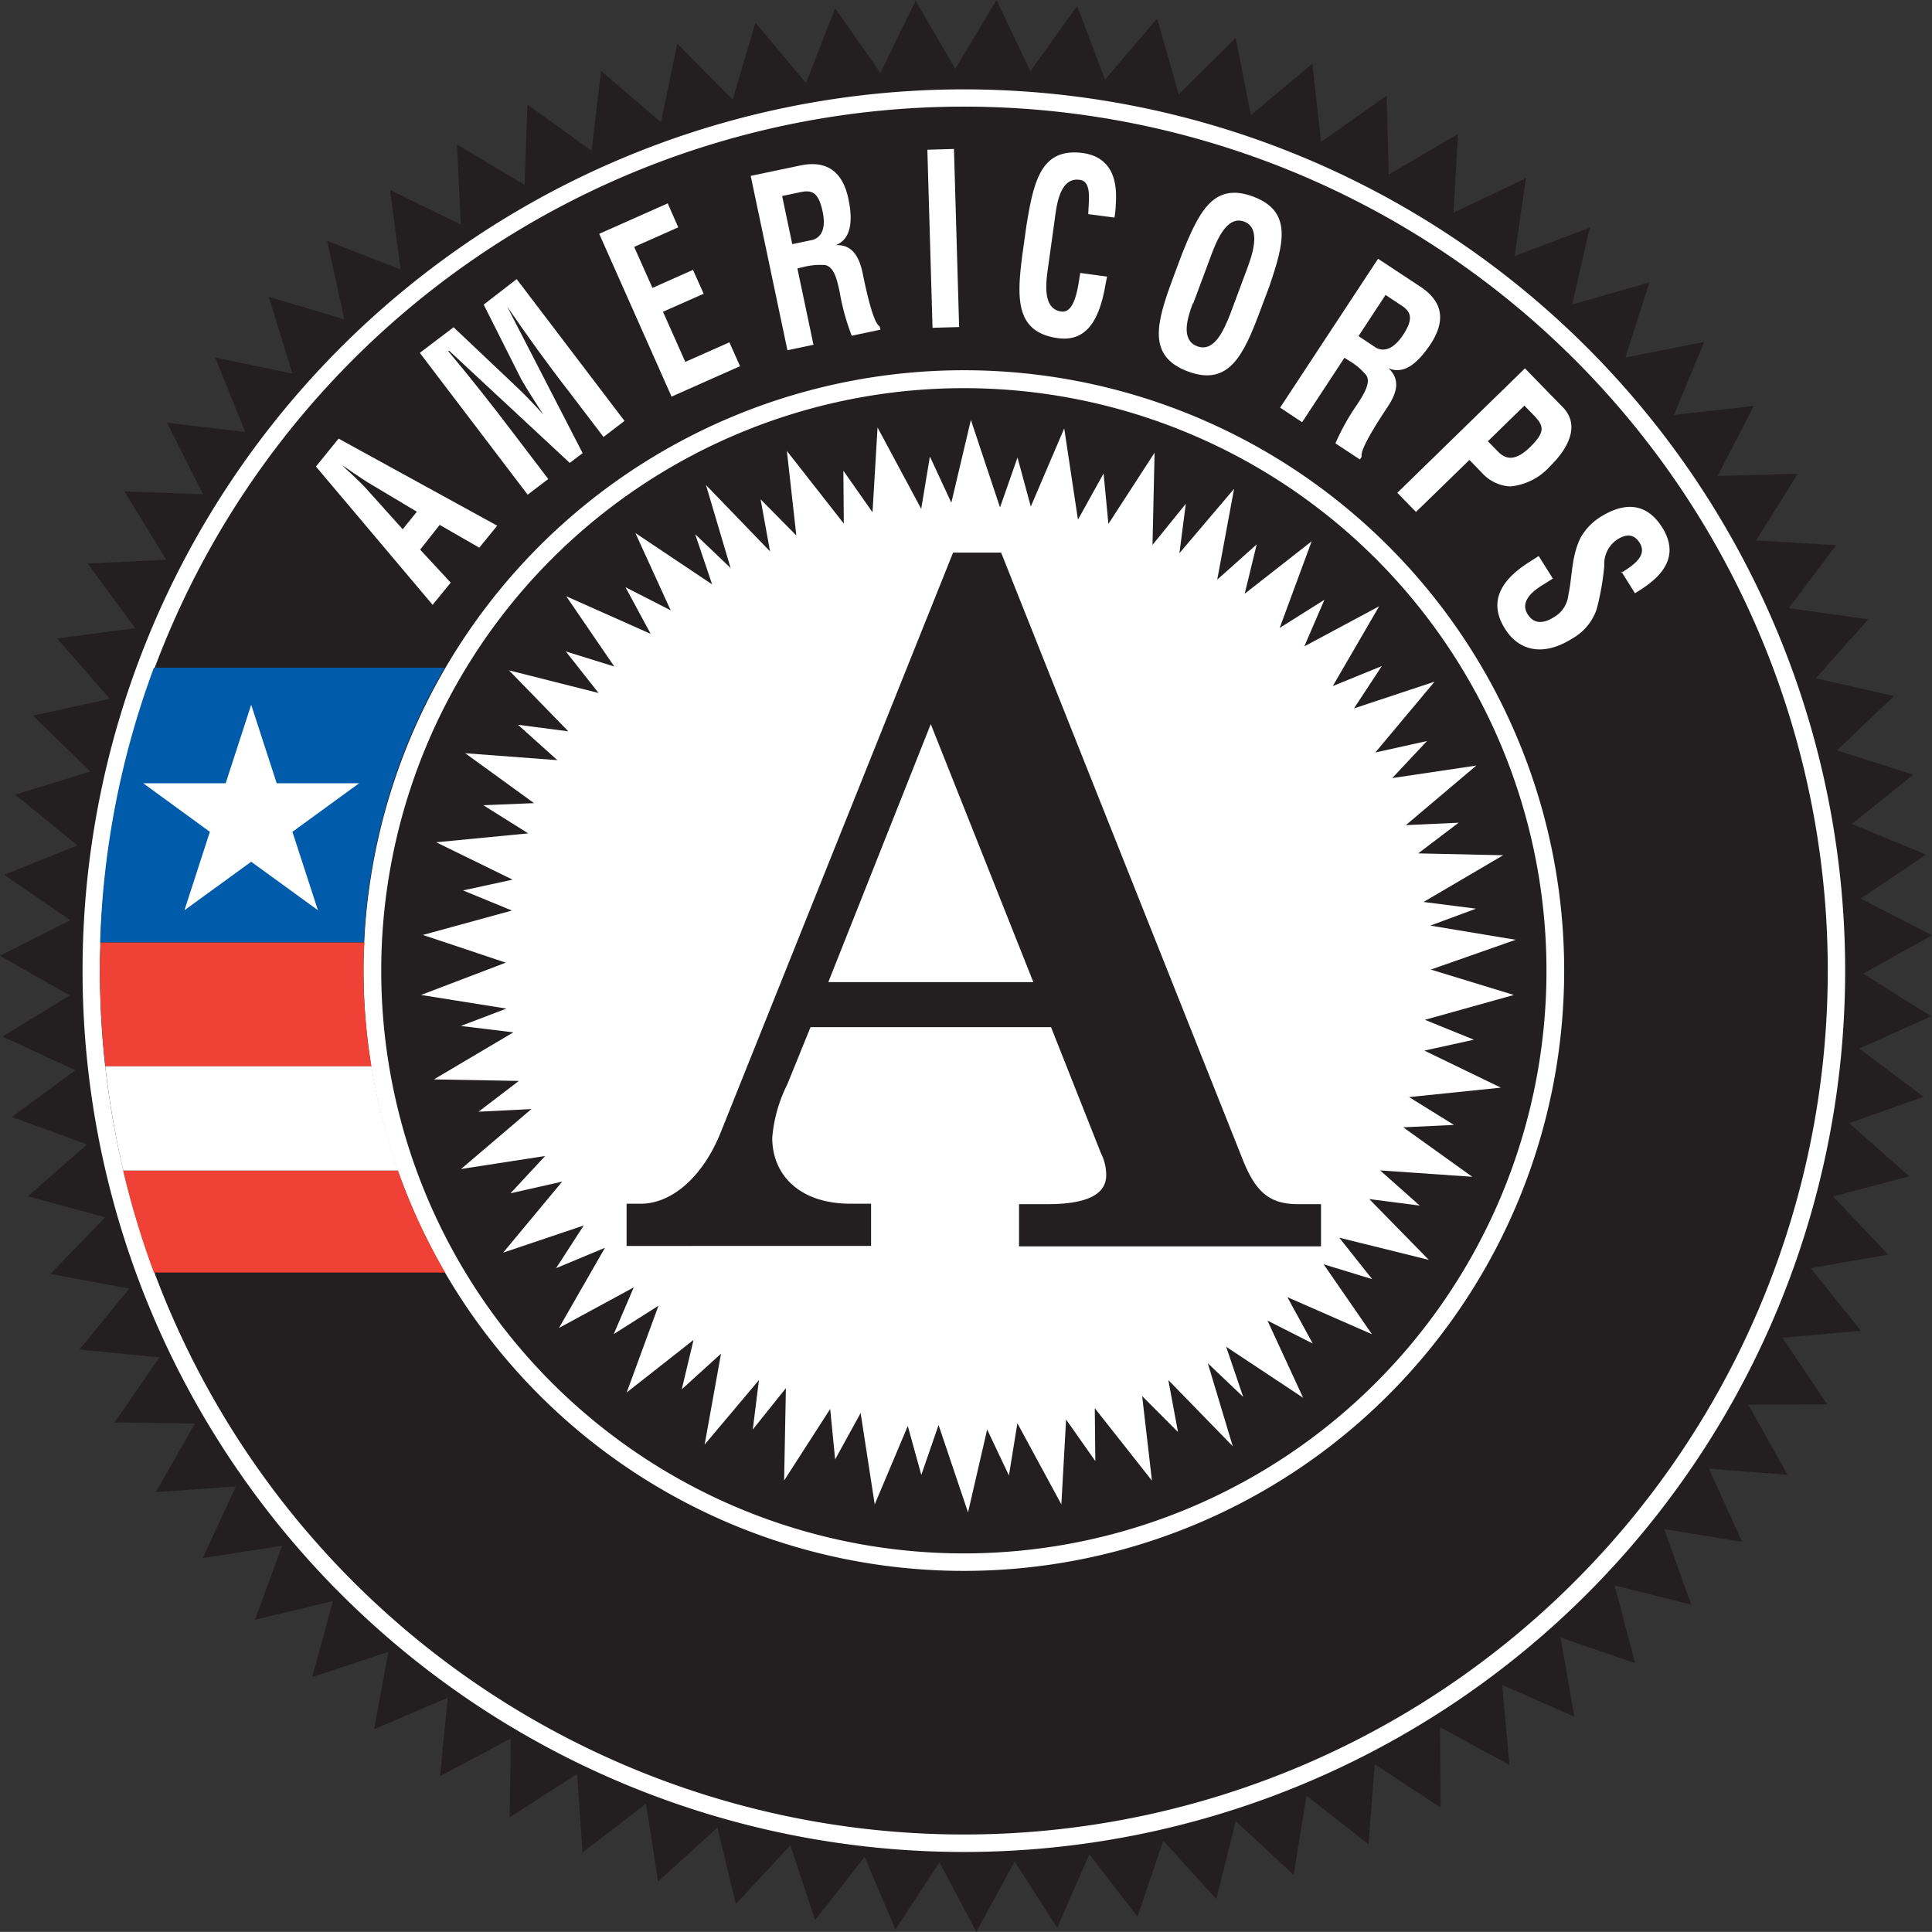 <svg id="Layer_1" data-name="Layer 1" xmlns="http://www.w3.org/2000/svg" viewBox="0 0 175.75 175.74"><rect x="0" y="0" width="175.75" height="175.74" fill="#333333" stroke="none"/><defs><style>.cls-1{fill:#231f20;}.cls-1,.cls-2,.cls-3,.cls-4{fill-rule:evenodd;}.cls-2{fill:#fff;}.cls-3{fill:#005cab;}.cls-4{fill:#ef4135;}</style></defs><title>americorps-logo</title><polygon class="cls-1" points="66.65 9.06 68.72 2.06 73.32 7.56 75.97 0.76 80.09 6.62 83.29 0.07 86.9 6.26 90.65 0 93.73 6.47 97.99 0.54 100.52 7.24 105.26 1.69 107.23 8.58 112.41 3.45 113.79 10.48 119.38 5.79 120.17 12.91 126.14 8.71 126.33 15.88 132.63 12.19 132.22 19.35 138.81 16.2 137.79 23.29 144.62 20.71 143.02 27.7 150.04 25.69 147.86 32.52 155.02 31.11 152.28 37.74 159.54 36.93 156.25 43.3 163.54 43.1 159.74 49.17 167.03 49.59 162.72 55.32 169.95 56.34 165.18 61.7 172.29 63.32 167.1 68.26 174.05 70.47 168.46 74.95 175.21 77.74 169.26 81.74 175.75 85.08 169.49 88.57 175.67 92.45 169.14 95.39 174.98 99.77 168.22 102.17 173.68 107.01 166.75 108.84 171.77 114.13 164.71 115.36 169.28 121.06 162.14 121.69 166.22 127.75 159.05 127.79 162.61 134.16 155.46 133.6 158.47 140.25 151.39 139.1 153.84 145.97 146.88 144.22 148.74 151.29 141.96 148.97 143.22 156.16 136.65 153.28 137.31 160.55 131 157.12 131.05 164.43 125.06 160.49 124.49 167.77 118.85 163.35 117.68 170.55 112.42 165.67 110.65 172.75 105.82 167.45 103.47 174.36 99.1 168.67 96.17 175.36 92.3 169.33 88.82 175.74 85.46 169.41 81.46 175.52 78.65 168.92 74.15 174.67 71.9 167.86 66.94 173.21 65.26 166.25 59.86 171.16 58.77 164.08 52.99 168.52 52.5 161.37 46.36 165.32 46.47 158.15 40.03 161.57 40.73 154.44 34.03 157.31 35.33 150.26 28.4 152.56 30.29 145.64 23.19 147.35 25.66 140.62 18.44 141.73 21.46 135.22 14.18 135.73 17.73 129.5 10.43 129.39 14.49 123.48 7.23 122.76 11.76 117.22 4.58 115.89 9.57 110.74 2.53 108.82 7.93 104.11 1.07 101.61 6.85 97.36 0.23 94.29 6.34 90.55 0 86.94 6.4 83.71 0.38 79.58 7.04 76.9 1.38 72.29 8.23 70.18 2.99 65.1 9.99 63.57 5.19 58.08 12.29 57.14 7.97 51.26 15.13 50.92 11.31 44.7 18.47 44.96 15.19 38.45 22.31 39.3 19.58 32.53 26.6 33.98 24.45 27 31.32 29.05 29.76 21.91 36.44 24.51 35.48 17.28 41.92 20.43 41.57 13.14 47.72 16.82 47.98 9.52 53.81 13.71 54.68 6.46 60.13 11.12 61.61 3.97 66.65 9.06 66.65 9.06"/><path class="cls-2" d="M87.68,168.47A80.17,80.17,0,1,0,7.51,88.3a80.17,80.17,0,0,0,80.17,80.17Z"/><path class="cls-1" d="M87.68,166.88A78.59,78.59,0,1,0,9.09,88.3a78.59,78.59,0,0,0,78.59,78.58Z"/><path class="cls-2" d="M87.68,142.9A54.61,54.61,0,1,0,33.07,88.3a54.6,54.6,0,0,0,54.61,54.6Z"/><path class="cls-1" d="M87.68,141.31a53,53,0,1,0-53-53,53,53,0,0,0,53,53Z"/><polygon class="cls-2" points="46.01 87.57 38.3 90.51 46.07 91.75 41.92 93.33 46.7 93.91 39.47 98.19 47.2 98.33 43.53 101.13 48.34 100.89 41.94 106.34 49.59 105.16 46.44 108.55 51.14 107.49 45.77 113.95 53.1 111.48 50.59 115.36 55.03 113.51 50.85 120.8 57.65 117.11 55.83 121.36 59.9 118.78 57.01 126.67 63.09 121.89 62.02 126.38 65.59 123.14 64.1 131.41 69.04 125.54 68.48 130.04 71.49 126.28 71.33 134.68 75.52 128.17 75.97 132.76 78.29 128.54 79.57 136.85 82.58 129.72 83.81 134.17 85.38 129.63 88.06 137.58 89.8 130.04 91.78 134.22 92.55 129.47 96.55 136.85 96.98 129.13 99.64 132.91 99.59 128.1 104.79 134.69 103.9 127 107.16 130.27 106.28 125.54 112.14 131.56 109.87 124.01 113.09 127.07 111.54 122.51 118.54 127.15 115.3 120.13 119.42 122.22 117.11 118 124.8 121.37 120.41 115.01 124.82 116.36 121.83 112.59 129.98 114.61 124.56 109.08 129.15 109.67 125.55 106.47 133.93 107.05 127.65 102.55 132.26 102.33 128.18 99.8 136.53 98.94 129.57 95.57 134.08 94.58 129.62 92.77 137.71 90.51 130.16 88.2 137.88 85.49 130.11 84.2 134.27 82.66 129.5 82.05 136.74 77.8 129.01 77.63 132.69 74.84 127.89 75.06 134.3 69.64 126.65 70.78 129.81 67.41 125.11 68.45 130.5 62.01 123.17 64.44 125.7 60.59 121.24 62.41 125.46 55.15 118.65 58.8 120.48 54.56 116.41 57.12 119.32 49.24 113.23 54.01 114.32 49.52 110.73 52.73 112.26 44.47 107.29 50.32 107.87 45.83 104.84 49.57 105.03 41.18 100.83 47.66 100.39 43.07 98.06 47.27 96.81 38.97 93.77 46.08 92.56 41.62 90.97 46.16 88.32 38.2 86.54 45.73 84.59 41.53 83.8 46.29 79.83 38.89 79.37 46.6 76.72 42.82 76.76 47.63 71.58 41.02 72.44 48.71 69.19 45.42 70.05 50.16 64.22 44.12 66.46 51.67 63.24 48.6 64.78 53.16 57.8 48.49 61.01 55.52 56.9 53.42 59.19 57.66 51.51 54.24 55.88 60.63 51.47 59.26 54.45 63.04 46.3 60.98 51.7 66.53 47.12 65.93 50.7 69.15 42.32 68.52 48.58 73.06 43.97 73.25 48.05 75.81 39.68 76.62 46.63 80.02 42.12 81 46.57 82.83 38.47 85.05 46.01 87.57 46.01 87.57"/><path class="cls-3" d="M40.5,60.74H14a78.38,78.38,0,0,0-4.89,25h24a54.23,54.23,0,0,1,7.34-25Z"/><path class="cls-4" d="M33.06,88.25c0-.17,0-.34,0-.51,0-.68.06-1.35.09-2h-24c0,.67-.06,1.35-.06,2,0,.17,0,.34,0,.51A78.93,78.93,0,0,0,9.58,97H33.79a54.85,54.85,0,0,1-.73-8.75Z"/><path class="cls-4" d="M14,115.76H40.5a54.38,54.38,0,0,1-4.3-9.28h-25A78.36,78.36,0,0,0,14,115.76Z"/><path class="cls-2" d="M9.58,97a79.85,79.85,0,0,0,1.64,9.48h25A54.42,54.42,0,0,1,33.79,97Z"/><polygon class="cls-2" points="13.03 71.25 20.53 71.25 22.85 64.11 25.17 71.25 32.67 71.25 26.6 75.67 28.92 82.8 22.85 78.39 16.78 82.8 19.09 75.67 13.03 71.25 13.03 71.25"/><path class="cls-2" d="M39.38,55.05,28.74,42.44,30.8,39.9l14.43,7.92-1.63,2L40,47.75,38.22,50,41,53l-1.63,2Zm-2.76-6.89,1.3-1.61-4-2.39c-.67-.38-1.27-.81-1.9-1.23-.3-.22-.6-.42-.89-.61l0,0c.25.25.51.51.79.75.54.53,1.08,1,1.59,1.6l3.12,3.47Z"/><path class="cls-2" d="M49.88,43.57,48,45l-9.81-12.9,3.07-2.33L46.79,35c.91.85,1.78,1.76,2.62,2.7l0,0c-.87-1.35-1.45-2.26-2-3.21L44,27.71,47,25.39l9.81,12.9L54.9,39.75l-3.09-4.06c-2-2.56-3.85-5.15-5.68-7.81l0,0L53,41.22l-1.17.89L40.85,31.9l-.07.05c2.07,2.47,4.06,5,6,7.56l3.09,4.06Z"/><polygon class="cls-2" points="61.09 36.08 54.51 21.27 60.74 18.5 61.7 20.68 57.69 22.46 59.35 26.19 63.04 24.55 64.01 26.72 60.31 28.36 62.34 32.92 66.35 31.14 67.32 33.31 61.09 36.08 61.09 36.08"/><path class="cls-2" d="M72.56,24.53,74,31.36l-2.37.5L68.29,16l4.48-.94c2-.43,3.79.13,4.4,3,.37,1.73.4,3.63-1.14,4.24v0c1.46-.07,2.11,1,2.43,2.49.14.65.89,4.56,1.56,4.9l.07.3-2.61.55a20.45,20.45,0,0,1-1.1-4c-.22-1-.48-2.3-1.35-2.43a6.23,6.23,0,0,0-2.06.21l-.42.09Zm-.49-2.32,1.86-.39c.76-.23,1.24-1,.9-2.58-.37-1.77-1-1.95-1.92-1.78l-1.76.37.92,4.38Z"/><polygon class="cls-2" points="84.83 29.82 84.36 13.62 86.78 13.55 87.25 29.75 84.83 29.82 84.83 29.82"/><path class="cls-2" d="M100.71,25.16c-.06.3-.13.62-.18.92-.53,2.91-1.63,5.05-4.3,4.68-3.94-.55-3.76-3.71-3.17-8l.32-2.29c.67-4.07,1.35-7.08,5.19-6.54,2.13.34,3.14,1.87,2.93,4.64a8.27,8.27,0,0,1-.12,1.22L99,19.48c0-1.05.39-3-.79-3.12-1.88-.27-2.12,2.56-2.29,3.8l-.62,4.45c-.18,1.33-.4,3.5,1.24,3.73,1.32.18,1.54-2.49,1.73-3.51l2.42.33Z"/><path class="cls-2" d="M107.51,23.14c1.54-3.83,2.85-6.61,6.48-5.26s2.8,4.31,1.46,8.22l-.81,2.16c-1.51,4.05-2.85,6.92-6.58,5.53s-2.86-4.43-1.36-8.48l.81-2.17Zm1,4.45c-.47,1.26-1.15,3.33.4,3.91s2.42-1.47,3-2.93l1.45-3.89c.45-1.21,1.5-3.89-.18-4.52s-2.62,2.05-3.06,3.22l-1.57,4.21Z"/><path class="cls-2" d="M122.28,32.58l-3.83,5.83-2-1.33,8.91-13.54,3.82,2.52c1.75,1.15,2.58,2.78.94,5.27-1,1.48-2.29,2.83-3.81,2.17l0,0c1.07,1,.8,2.18-.06,3.48-.36.56-2.6,3.84-2.38,4.56l-.16.26-2.23-1.47a20.8,20.8,0,0,1,2-3.57c.54-.84,1.3-2,.77-2.67a6,6,0,0,0-1.6-1.32l-.36-.23Zm1.31-2,1.58,1.05c.7.38,1.58.18,2.47-1.17,1-1.52.66-2.11-.09-2.63l-1.51-1-2.45,3.73Z"/><path class="cls-2" d="M127.12,44.82l11.6-11.31,3.45,3.54c1.62,1.66.45,3.79-1.18,5.38a5.55,5.55,0,0,1-3.59,1.82A3.7,3.7,0,0,1,134.8,43l-1.13-1.16-4.86,4.73-1.69-1.73Zm8.25-4.66.91.93c.73.75,1.63.87,3-.51s1.12-1.91.16-2.89l-.77-.79-3.34,3.26Z"/><path class="cls-2" d="M147.48,52.11c1.23-.76,2.38-1.61,1.67-2.74-.44-.68-1.06-.9-2-.31a2.65,2.65,0,0,0-1.21,2.4,24.26,24.26,0,0,1-.68,3.91A4.83,4.83,0,0,1,143,58.1c-2.6,1.64-4.82,1.12-6.08-.88-1.56-2.45-.39-4.41,2.05-6l1-.64,1.29,2.05-.8.51c-1.36.79-2.13,1.73-1.49,2.74.55.86,1.37.91,2.41.25a2.64,2.64,0,0,0,1.29-2c.37-1.73.27-3.53,1.12-5.23a5.28,5.28,0,0,1,1.76-1.85c2.34-1.48,4.28-1.24,5.65.92,2.06,3.26-1.13,5.16-2.47,6l-1.25-2Z"/><path class="cls-1" d="M91.07,50.27l22,55.27c1.14,2.82,2.35,4,5,4h2.1v3.84H92.7v-3.84h2.59c3.32,0,5.34-.76,5.34-2.64a4.47,4.47,0,0,0-.48-2L95.61,93.44H73.73l-2.11,5.2a13.14,13.14,0,0,0-1.37,4.86c0,3.41,2.51,6,7.13,6h1.86v3.84H57v-3.84h1.29c2.84,0,5.68-2.47,7.3-6.56L86.7,50.27Zm-6.4,15.6L75.35,89.34H94L84.67,65.87Z"/></svg>
